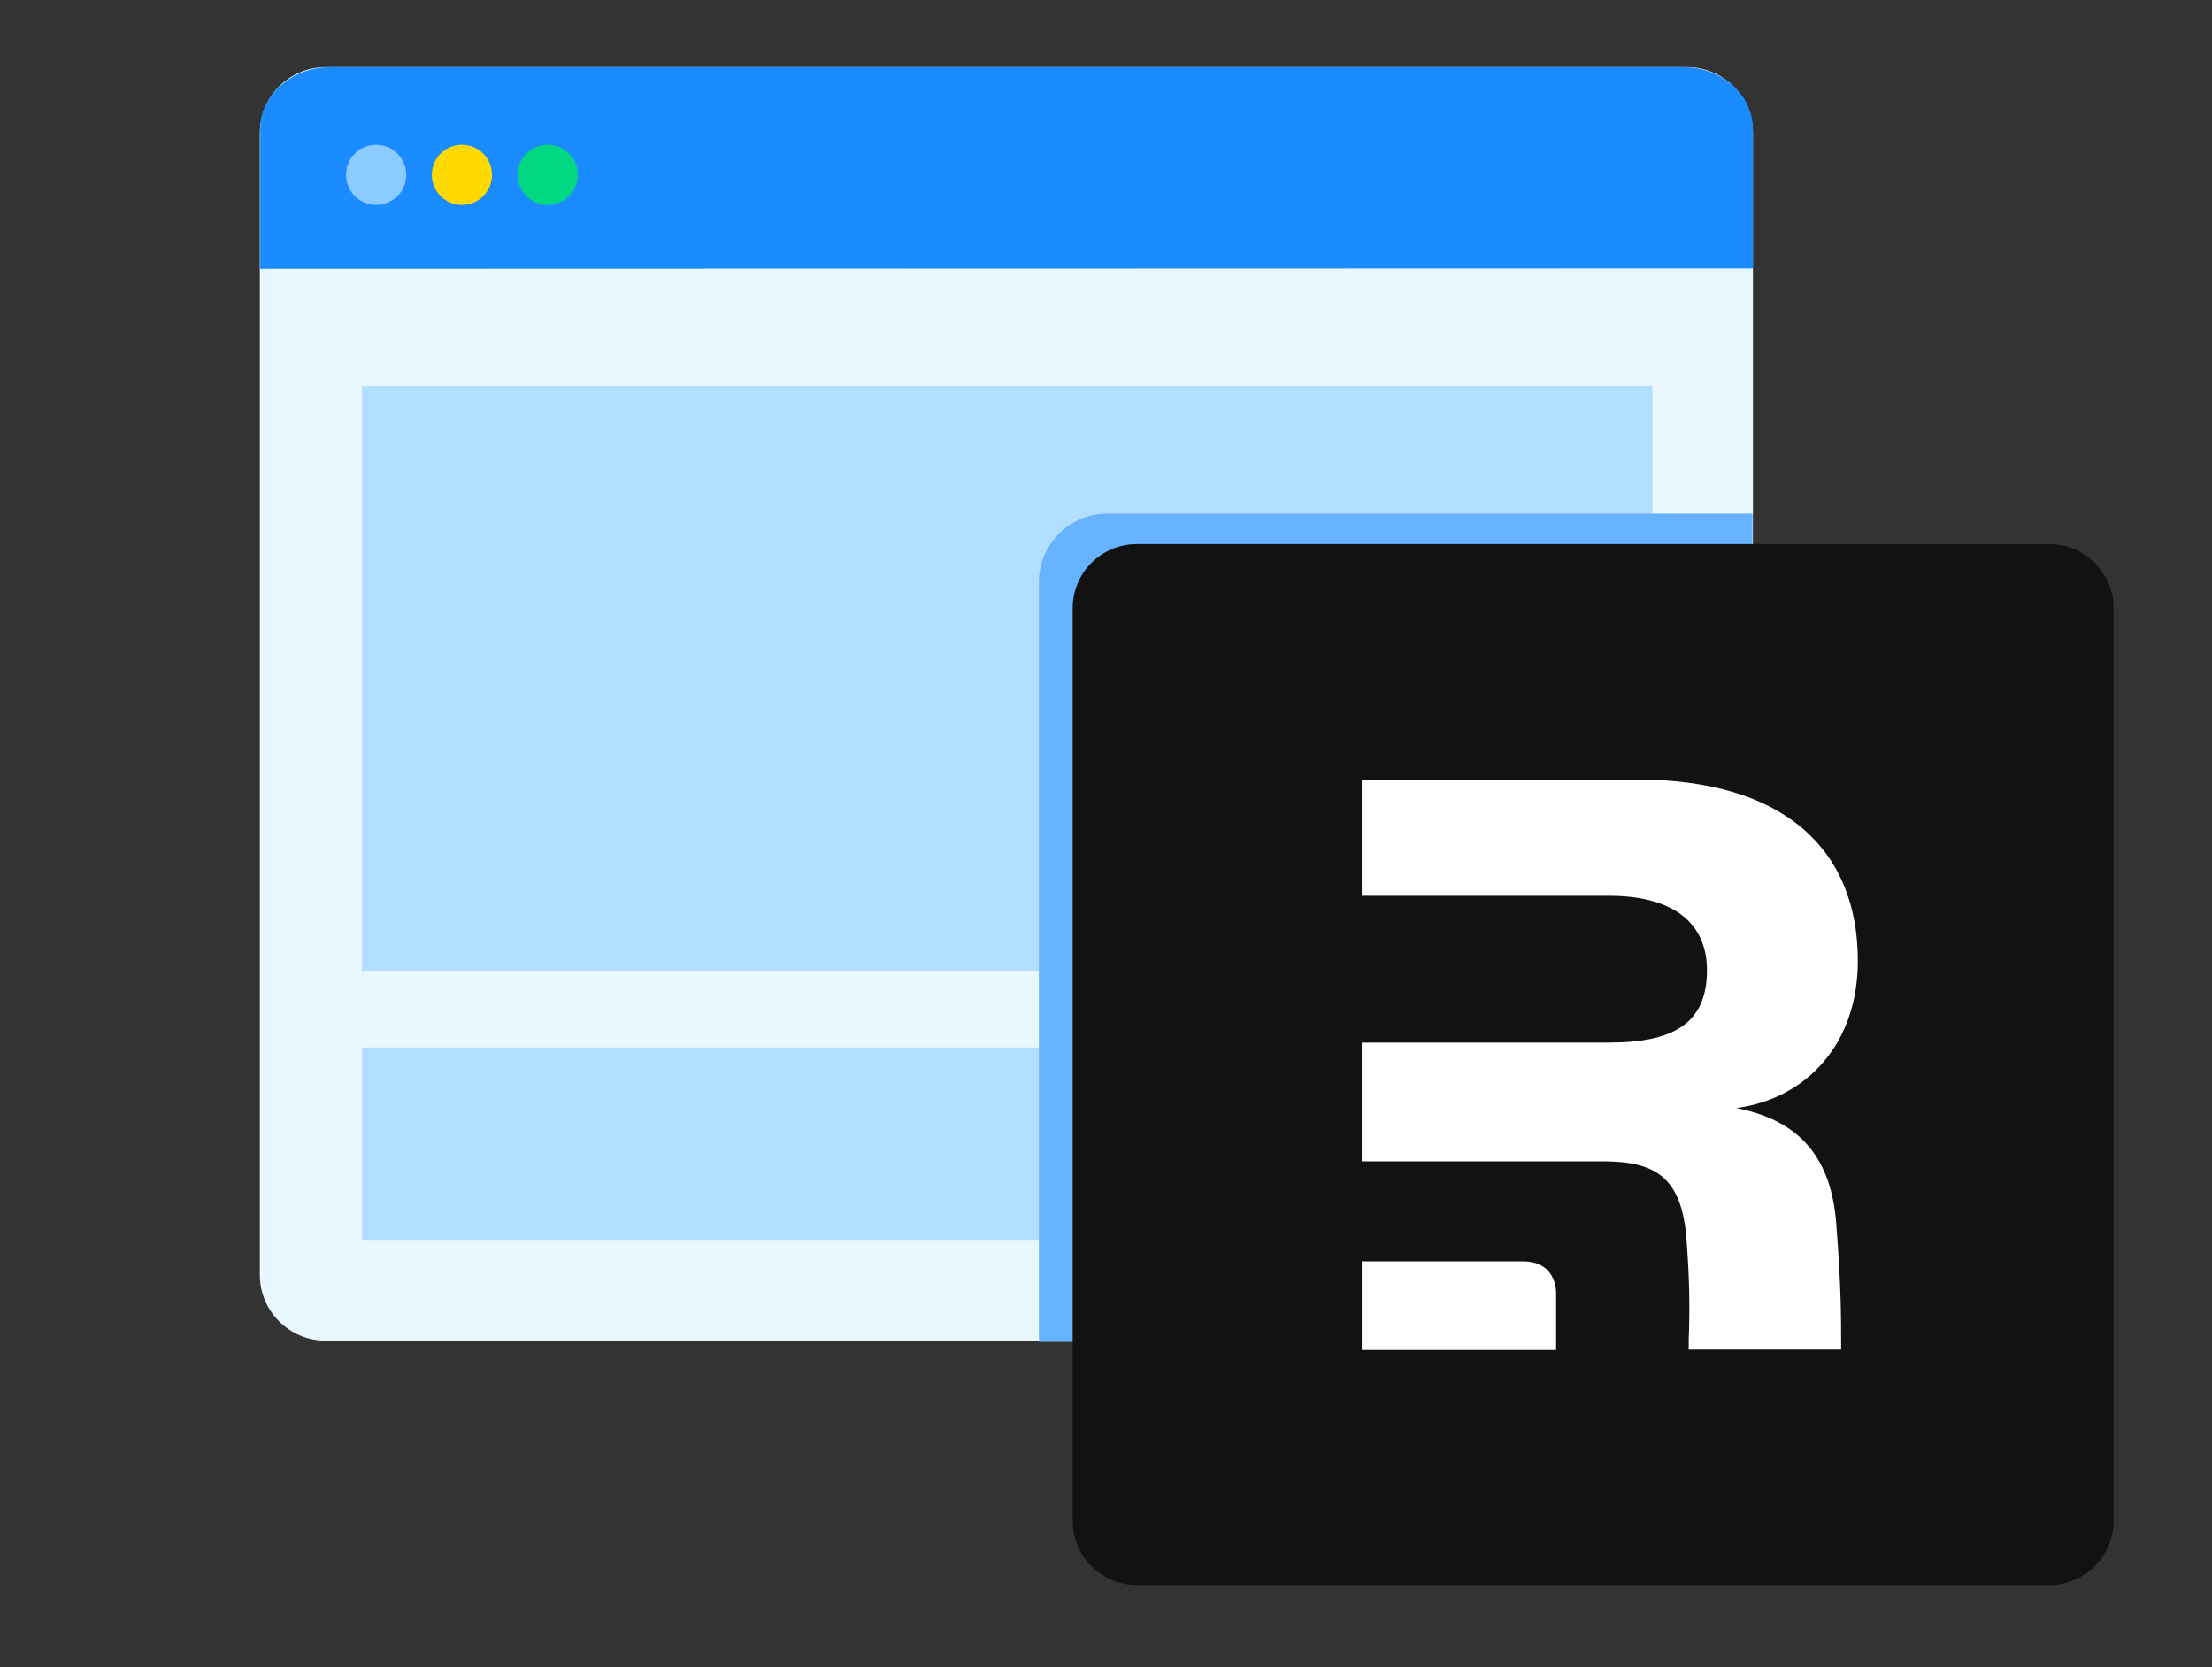 <?xml version="1.0" encoding="utf-8"?>
<!-- Generator: Adobe Illustrator 26.0.1, SVG Export Plug-In . SVG Version: 6.00 Build 0)  -->
<svg version="1.1" id="Ebene_1" xmlns="http://www.w3.org/2000/svg" xmlns:xlink="http://www.w3.org/1999/xlink" x="0px" y="0px"
	 viewBox="0 0 544 410" style="enable-background:new 0 0 544 410;" xml:space="preserve">
<rect x="0" y="0" width="544" height="410" fill="#333333" stroke="none"/>
<style type="text/css">
	.st0{fill:#E9F7FF;}
	.st1{fill:#1A8CFF;}
	.st2{fill:#8BCBFF;}
	.st3{fill:#FFDA00;}
	.st4{fill:#00D981;}
	.st5{fill:#B2DEFF;}
	.st6{fill:#67B3FF;}
	.st7{fill:#121212;}
	.st8{fill-rule:evenodd;clip-rule:evenodd;fill:#FFFFFF;}
	.st9{fill:#FFFFFF;}
</style>
<g>
	<g>
		<g>
			<path class="st0" d="M414.9,329.7H80.1c-8.9,0-16.2-7.2-16.2-16.2V32.7c0-8.9,7.2-16.2,16.2-16.2h334.8c8.9,0,16.2,7.2,16.2,16.2
				v280.8C431,322.4,423.8,329.7,414.9,329.7z"/>
		</g>
		<g>
			<path class="st1" d="M64,66.1V31.8c0-8.4,7.7-15.3,17.1-15.3h332.9c9.5,0,17.1,6.8,17.1,15.3v34.2"/>
		</g>
		<g>
			<g>
				<circle class="st2" cx="92.5" cy="43" r="7.4"/>
			</g>
			<g>
				<circle class="st3" cx="113.6" cy="43" r="7.4"/>
			</g>
			<g>
				<circle class="st4" cx="134.7" cy="43" r="7.4"/>
			</g>
		</g>
	</g>
	<g>
		<rect x="89" y="94.9" class="st5" width="317.4" height="143.8"/>
	</g>
	<g>
		<rect x="89" y="257.6" class="st5" width="317.4" height="47.3"/>
	</g>
</g>
<path class="st6" d="M272.4,126.3H431V330H255.5V143.2C255.5,133.9,263,126.3,272.4,126.3z"/>
<path class="st5" d="M310.8,334.2l19.6-11.9c3.8,6.7,7.2,12.4,15.5,12.4c7.9,0,12.9-3.1,12.9-15.1v-81.8h24.1v82.1
	c0,24.9-14.6,36.3-35.9,36.3C327.7,356.2,316.5,346.3,310.8,334.2"/>
<path class="st5" d="M395.9,331.7l19.6-11.4c5.2,8.4,11.9,14.6,23.7,14.6c10,0,16.3-5,16.3-11.9c0-8.2-6.5-11.2-17.5-16l-6-2.6
	c-17.4-7.4-28.9-16.7-28.9-36.3c0-18,13.7-31.8,35.2-31.8c15.3,0,26.3,5.3,34.2,19.2l-18.7,12c-4.1-7.4-8.6-10.3-15.5-10.3
	s-11.5,4.5-11.5,10.3c0,7.2,4.5,10.1,14.8,14.6l6,2.6c20.4,8.8,32,17.7,32,37.8c0,21.7-17,33.5-39.9,33.5
	C417.4,356.2,402.9,345.6,395.9,331.7"/>
<path class="st7" d="M279.6,133.8H504c8.7,0,15.8,7.1,15.8,15.8V374c0,8.7-7.1,15.8-15.8,15.8H279.6c-8.7,0-15.8-7.1-15.8-15.8
	l0-224.4C263.8,140.8,270.9,133.8,279.6,133.8z"/>
<g>
	<path class="st8" d="M451.5,299.8c1.3,16.2,1.3,23.8,1.3,32.1h-37.5c0-1.8,0-3.5,0.1-5.1c0.1-5.2,0.2-10.6-0.6-21.6
		c-1.1-16.1-8-19.6-20.8-19.6h-11.3h-47.8v-29.2h60.8c16.1,0,24.1-4.9,24.1-17.8c0-11.4-8-18.3-24.1-18.3h-60.8v-28.6h67.5
		c36.4,0,54.5,17.2,54.5,44.6c0,20.5-12.7,33.9-29.9,36.2C441.5,275.3,449.9,283.5,451.5,299.8z"/>
	<path class="st9" d="M334.9,332v-21.8h39.7c6.6,0,8.1,4.9,8.1,7.8v14H334.9z"/>
</g>
</svg>
